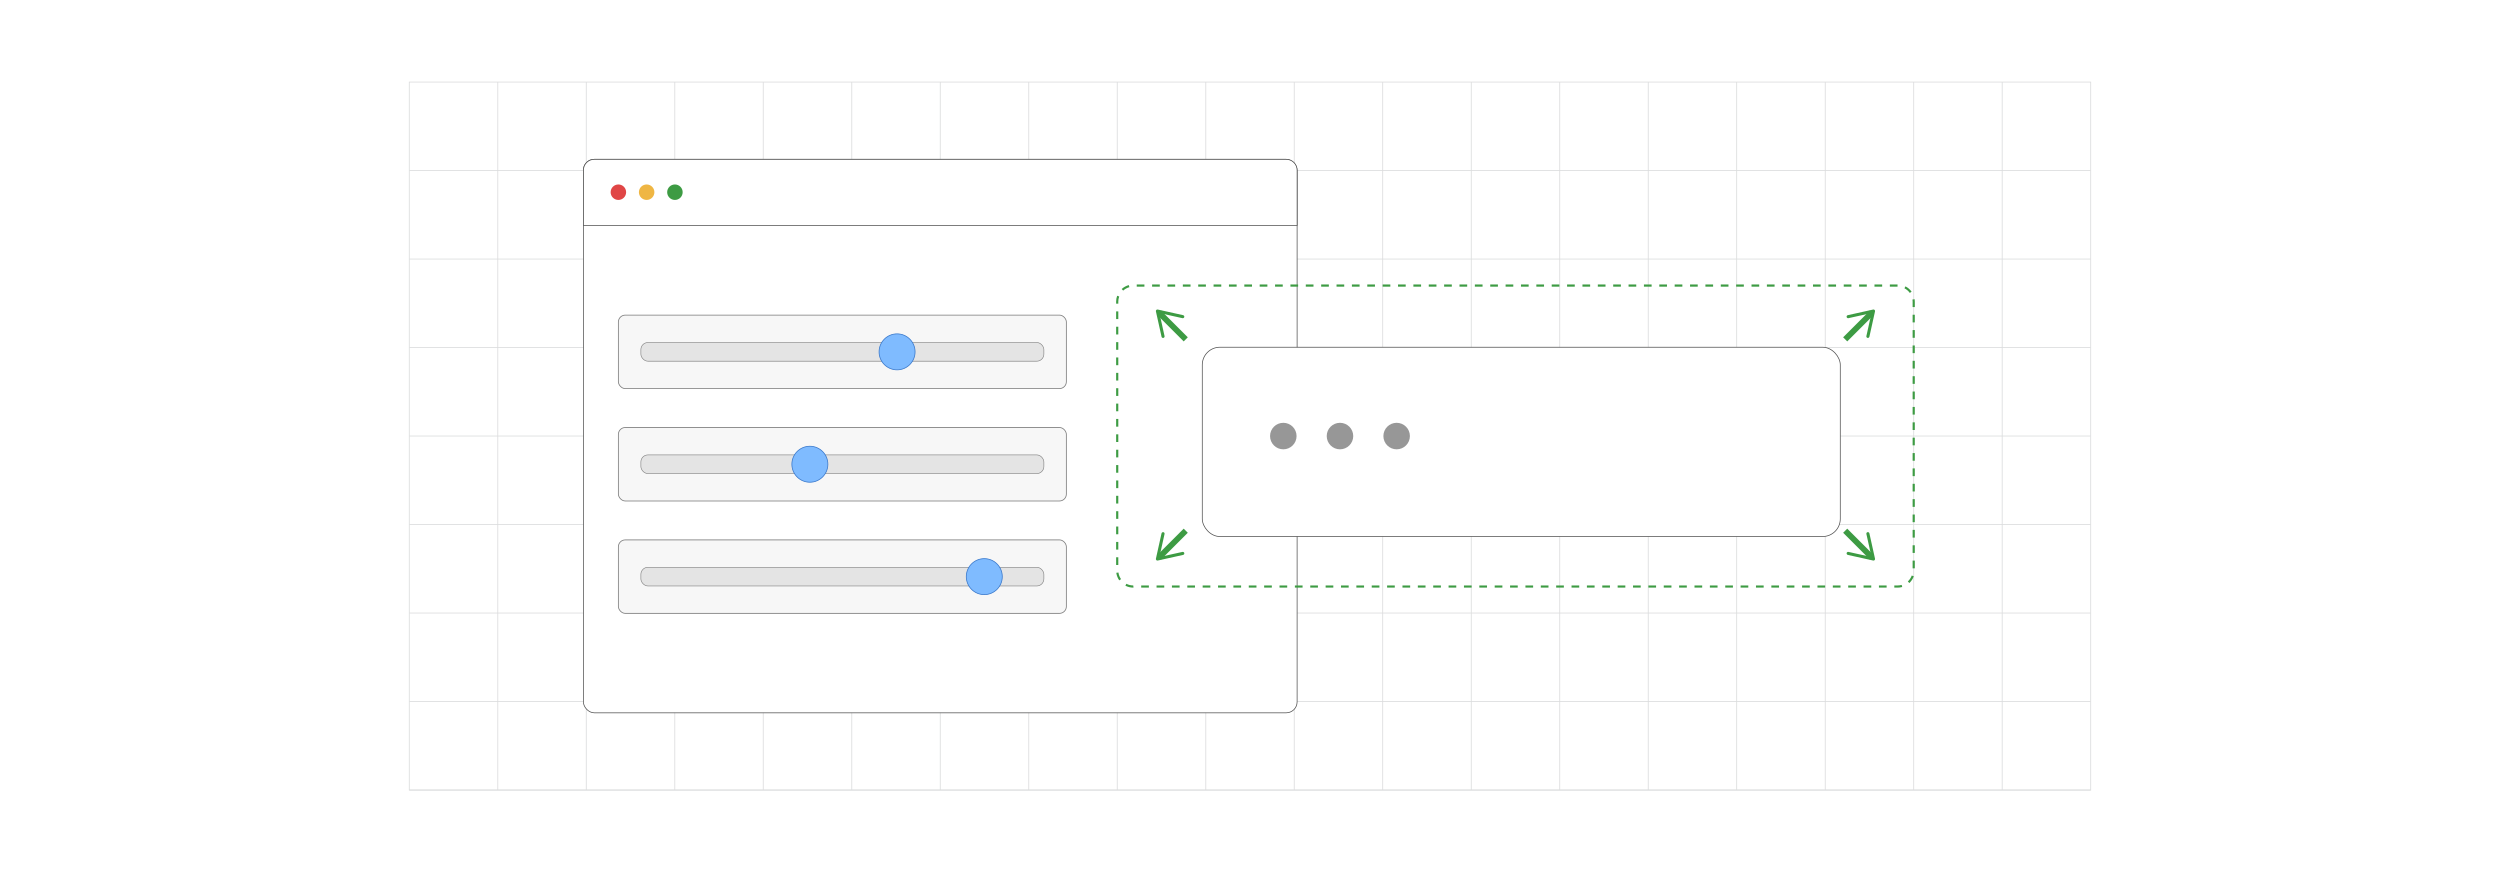 <?xml version="1.0" encoding="UTF-8"?><svg id="Layer_1" xmlns="http://www.w3.org/2000/svg" xmlns:xlink="http://www.w3.org/1999/xlink" viewBox="0 0 860 300"><defs><filter id="drop-shadow-1" filterUnits="userSpaceOnUse"><feOffset dx="2" dy="2"/><feGaussianBlur result="blur" stdDeviation="3"/><feFlood flood-color="#333" flood-opacity=".08"/><feComposite in2="blur" operator="in"/><feComposite in="SourceGraphic"/></filter></defs><rect y="0" width="860" height="300" rx="5" ry="5" fill="#fff" stroke-width="0"/><rect x="140.794" y="28.232" width="578.406" height="243.549" fill="none" stroke="#dbdcdd" stroke-miterlimit="10" stroke-width=".281"/><polyline points="719.2 271.78 688.764 271.78 688.752 271.78 658.316 271.78 627.88 271.78 597.432 271.78 597.42 271.78 566.996 271.78 536.56 271.78 536.548 271.78 506.111 271.78 475.663 271.78 475.651 271.78 445.215 271.78 414.791 271.78 384.331 271.78 353.895 271.78 323.459 271.78 323.447 271.78 293.011 271.78 262.563 271.78 262.551 271.78 232.127 271.78 201.69 271.78 201.679 271.78 171.242 271.78 140.794 271.78" fill="none" stroke="#dbdcdd" stroke-miterlimit="10" stroke-width=".281"/><polyline points="140.798 241.337 171.237 241.337 201.676 241.337 201.689 241.337 232.128 241.337 262.554 241.337 262.567 241.337 293.006 241.337 323.445 241.337 323.458 241.337 353.897 241.337 384.337 241.337 414.789 241.337 445.215 241.337 475.654 241.337 475.667 241.337 506.106 241.337 536.545 241.337 536.558 241.337 566.997 241.337 597.423 241.337 597.436 241.337 627.875 241.337 658.315 241.337 688.754 241.337 688.767 241.337 719.206 241.337" fill="none" stroke="#dbdcdd" stroke-miterlimit="10" stroke-width=".281"/><polyline points="140.798 210.885 171.237 210.885 201.676 210.885 201.689 210.885 232.128 210.885 262.554 210.885 262.567 210.885 293.006 210.885 323.445 210.885 323.458 210.885 353.897 210.885 384.337 210.885 414.789 210.885 445.215 210.885 475.654 210.885 475.667 210.885 506.106 210.885 536.545 210.885 536.558 210.885 566.997 210.885 597.423 210.885 597.436 210.885 627.875 210.885 658.315 210.885 688.754 210.885 688.767 210.885 719.206 210.885" fill="none" stroke="#dbdcdd" stroke-miterlimit="10" stroke-width=".281"/><polyline points="140.798 180.446 171.237 180.446 201.676 180.446 201.689 180.446 232.128 180.446 262.554 180.446 262.567 180.446 293.006 180.446 323.445 180.446 323.458 180.446 353.897 180.446 384.337 180.446 414.789 180.446 445.215 180.446 475.654 180.446 475.667 180.446 506.106 180.446 536.545 180.446 536.558 180.446 566.997 180.446 597.423 180.446 597.436 180.446 627.875 180.446 658.315 180.446 688.754 180.446 688.767 180.446 719.206 180.446" fill="none" stroke="#dbdcdd" stroke-miterlimit="10" stroke-width=".281"/><polyline points="140.798 149.994 171.237 149.994 201.676 149.994 201.689 149.994 232.128 149.994 262.554 149.994 262.567 149.994 293.006 149.994 323.445 149.994 323.458 149.994 353.897 149.994 384.337 149.994 414.789 149.994 445.215 149.994 475.654 149.994 475.667 149.994 506.106 149.994 536.545 149.994 536.558 149.994 566.997 149.994 597.423 149.994 597.436 149.994 627.875 149.994 658.315 149.994 688.754 149.994 688.767 149.994 719.206 149.994" fill="none" stroke="#dbdcdd" stroke-miterlimit="10" stroke-width=".281"/><polyline points="140.798 119.555 171.237 119.555 201.676 119.555 201.689 119.555 232.128 119.555 262.554 119.555 262.567 119.555 293.006 119.555 323.445 119.555 323.458 119.555 353.897 119.555 384.337 119.555 414.789 119.555 445.215 119.555 475.654 119.555 475.667 119.555 506.106 119.555 536.545 119.555 536.558 119.555 566.997 119.555 597.423 119.555 597.436 119.555 627.875 119.555 658.315 119.555 688.754 119.555 688.767 119.555 719.206 119.555" fill="none" stroke="#dbdcdd" stroke-miterlimit="10" stroke-width=".281"/><polyline points="140.798 89.116 171.237 89.116 201.676 89.116 201.689 89.116 232.128 89.116 262.554 89.116 262.567 89.116 293.006 89.116 323.445 89.116 323.458 89.116 353.897 89.116 384.337 89.116 414.789 89.116 445.215 89.116 475.654 89.116 475.667 89.116 506.106 89.116 536.545 89.116 536.558 89.116 566.997 89.116 597.423 89.116 597.436 89.116 627.875 89.116 658.315 89.116 688.754 89.116 688.767 89.116 719.206 89.116" fill="none" stroke="#dbdcdd" stroke-miterlimit="10" stroke-width=".281"/><polyline points="140.798 58.676 171.237 58.676 201.676 58.676 201.689 58.676 232.128 58.676 262.554 58.676 262.567 58.676 293.006 58.676 323.445 58.676 323.458 58.676 353.897 58.676 384.337 58.676 414.789 58.676 445.215 58.676 475.654 58.676 475.667 58.676 506.106 58.676 536.545 58.676 536.558 58.676 566.997 58.676 597.423 58.676 597.436 58.676 627.875 58.676 658.315 58.676 688.754 58.676 688.767 58.676 719.206 58.676" fill="none" stroke="#dbdcdd" stroke-miterlimit="10" stroke-width=".281"/><line x1="719.206" y1="28.237" x2="719.206" y2="28.224" fill="none" stroke="#dbdcdd" stroke-miterlimit="10" stroke-width=".281"/><polyline points="688.752 28.22 688.752 28.232 688.752 58.68 688.752 89.116 688.752 119.552 688.752 119.564 688.752 149.988 688.752 180.448 688.752 210.884 688.752 241.332 688.752 271.78" fill="none" stroke="#dbdcdd" stroke-miterlimit="10" stroke-width=".281"/><polyline points="658.316 28.22 658.316 28.232 658.316 58.68 658.316 89.116 658.316 119.552 658.316 119.564 658.316 149.988 658.316 180.448 658.316 210.884 658.316 241.332 658.316 271.78" fill="none" stroke="#dbdcdd" stroke-miterlimit="10" stroke-width=".281"/><polyline points="627.88 28.22 627.88 28.232 627.88 58.68 627.88 89.116 627.88 119.552 627.88 119.564 627.88 149.988 627.88 180.448 627.88 210.884 627.88 241.332 627.88 271.78" fill="none" stroke="#dbdcdd" stroke-miterlimit="10" stroke-width=".281"/><polyline points="597.42 28.22 597.42 28.232 597.42 58.68 597.42 89.116 597.42 119.552 597.42 119.564 597.42 149.988 597.42 180.448 597.42 210.884 597.42 241.332 597.42 271.78" fill="none" stroke="#dbdcdd" stroke-miterlimit="10" stroke-width=".281"/><polyline points="566.996 28.22 566.996 28.232 566.996 58.68 566.996 89.116 566.996 119.552 566.996 119.564 566.996 149.988 566.996 180.448 566.996 210.884 566.996 241.332 566.996 271.78" fill="none" stroke="#dbdcdd" stroke-miterlimit="10" stroke-width=".281"/><polyline points="536.548 28.22 536.548 28.232 536.548 58.68 536.548 89.116 536.548 119.552 536.548 119.564 536.548 149.988 536.548 180.448 536.548 210.884 536.548 241.332 536.548 271.78" fill="none" stroke="#dbdcdd" stroke-miterlimit="10" stroke-width=".281"/><polyline points="506.111 28.22 506.111 28.232 506.111 58.68 506.111 89.116 506.111 119.552 506.111 119.564 506.111 149.988 506.111 180.448 506.111 210.884 506.111 241.332 506.111 271.78" fill="none" stroke="#dbdcdd" stroke-miterlimit="10" stroke-width=".281"/><polyline points="475.651 28.22 475.651 28.232 475.651 58.68 475.651 89.116 475.651 119.552 475.651 119.564 475.651 149.988 475.651 180.448 475.651 210.884 475.651 241.332 475.651 271.78" fill="none" stroke="#dbdcdd" stroke-miterlimit="10" stroke-width=".281"/><polyline points="445.215 28.22 445.215 28.232 445.215 58.68 445.215 89.116 445.215 119.552 445.215 119.564 445.215 149.988 445.215 180.448 445.215 210.884 445.215 241.332 445.215 271.78" fill="none" stroke="#dbdcdd" stroke-miterlimit="10" stroke-width=".281"/><polyline points="414.791 28.22 414.791 28.232 414.791 58.68 414.791 89.116 414.791 119.552 414.791 119.564 414.791 149.988 414.791 180.448 414.791 210.884 414.791 241.332 414.791 271.78" fill="none" stroke="#dbdcdd" stroke-miterlimit="10" stroke-width=".281"/><polyline points="384.331 28.22 384.331 28.232 384.331 58.68 384.331 89.116 384.331 119.552 384.331 119.564 384.331 149.988 384.331 180.448 384.331 210.884 384.331 241.332 384.331 271.78" fill="none" stroke="#dbdcdd" stroke-miterlimit="10" stroke-width=".281"/><polyline points="353.895 28.22 353.895 28.232 353.895 58.68 353.895 89.116 353.895 119.552 353.895 119.564 353.895 149.988 353.895 180.448 353.895 210.884 353.895 241.332 353.895 271.78" fill="none" stroke="#dbdcdd" stroke-miterlimit="10" stroke-width=".281"/><polyline points="323.447 28.22 323.447 28.232 323.447 58.68 323.447 89.116 323.447 119.552 323.447 119.564 323.447 149.988 323.447 180.448 323.447 210.884 323.447 241.332 323.447 271.78" fill="none" stroke="#dbdcdd" stroke-miterlimit="10" stroke-width=".281"/><polyline points="293.011 28.22 293.011 28.232 293.011 58.68 293.011 89.116 293.011 119.552 293.011 119.564 293.011 149.988 293.011 180.448 293.011 210.884 293.011 241.332 293.011 271.78" fill="none" stroke="#dbdcdd" stroke-miterlimit="10" stroke-width=".281"/><polyline points="262.551 28.22 262.551 28.232 262.551 58.68 262.551 89.116 262.551 119.552 262.551 119.564 262.551 149.988 262.551 180.448 262.551 210.884 262.551 241.332 262.551 271.78" fill="none" stroke="#dbdcdd" stroke-miterlimit="10" stroke-width=".281"/><polyline points="232.127 28.22 232.127 28.232 232.127 58.68 232.127 89.116 232.127 119.552 232.127 119.564 232.127 149.988 232.127 180.448 232.127 210.884 232.127 241.332 232.127 271.78" fill="none" stroke="#dbdcdd" stroke-miterlimit="10" stroke-width=".281"/><polyline points="201.679 28.22 201.679 28.232 201.679 58.68 201.679 89.116 201.679 119.552 201.679 119.564 201.679 149.988 201.679 180.448 201.679 210.884 201.679 241.332 201.679 271.78" fill="none" stroke="#dbdcdd" stroke-miterlimit="10" stroke-width=".281"/><polyline points="171.242 28.22 171.242 28.232 171.242 58.68 171.242 89.116 171.242 119.552 171.242 119.564 171.242 149.988 171.242 180.448 171.242 210.884 171.242 241.332 171.242 271.78" fill="none" stroke="#dbdcdd" stroke-miterlimit="10" stroke-width=".281"/><rect x="200.688" y="54.802" width="245.518" height="190.408" rx="3.752" ry="3.752" fill="#fff" stroke="#4d4d4d" stroke-miterlimit="10" stroke-width=".251"/><path d="M446.206,58.557v18.983h-245.517v-18.983c0-2.078,1.681-3.752,3.752-3.752h238.014c2.071,0,3.752,1.673,3.752,3.752Z" fill="#fff" stroke="#4d4d4d" stroke-miterlimit="10" stroke-width=".251"/><circle cx="212.723" cy="66.118" r="2.664" fill="#e04646" stroke-width="0"/><circle cx="222.447" cy="66.118" r="2.664" fill="#efb643" stroke-width="0"/><circle cx="232.171" cy="66.118" r="2.664" fill="#3d9b43" stroke-width="0"/><path d="M652.798,202.145h-1.156v-.75h1.155c.466,0,.927-.062,1.371-.185l.199.723c-.509.141-1.037.212-1.569.212ZM648.998,202.145h-2.644v-.75h2.644v.75ZM643.711,202.145h-2.644v-.75h2.644v.75ZM638.424,202.145h-2.644v-.75h2.644v.75ZM633.136,202.145h-2.644v-.75h2.644v.75ZM627.849,202.145h-2.644v-.75h2.644v.75ZM622.562,202.145h-2.644v-.75h2.644v.75ZM617.274,202.145h-2.644v-.75h2.644v.75ZM611.987,202.145h-2.644v-.75h2.644v.75ZM606.7,202.145h-2.644v-.75h2.644v.75ZM601.413,202.145h-2.644v-.75h2.644v.75ZM596.126,202.145h-2.644v-.75h2.644v.75ZM590.839,202.145h-2.644v-.75h2.644v.75ZM585.552,202.145h-2.644v-.75h2.644v.75ZM580.264,202.145h-2.644v-.75h2.644v.75ZM574.977,202.145h-2.644v-.75h2.644v.75ZM569.69,202.145h-2.644v-.75h2.644v.75ZM564.403,202.145h-2.644v-.75h2.644v.75ZM559.115,202.145h-2.644v-.75h2.644v.75ZM553.828,202.145h-2.644v-.75h2.644v.75ZM548.541,202.145h-2.644v-.75h2.644v.75ZM543.254,202.145h-2.644v-.75h2.644v.75ZM537.967,202.145h-2.644v-.75h2.644v.75ZM532.679,202.145h-2.644v-.75h2.644v.75ZM527.392,202.145h-2.644v-.75h2.644v.75ZM522.105,202.145h-2.644v-.75h2.644v.75ZM516.818,202.145h-2.644v-.75h2.644v.75ZM511.531,202.145h-2.644v-.75h2.644v.75ZM506.244,202.145h-2.644v-.75h2.644v.75ZM500.956,202.145h-2.644v-.75h2.644v.75ZM495.669,202.145h-2.644v-.75h2.644v.75ZM490.382,202.145h-2.644v-.75h2.644v.75ZM485.094,202.145h-2.644v-.75h2.644v.75ZM479.807,202.145h-2.644v-.75h2.644v.75ZM474.52,202.145h-2.644v-.75h2.644v.75ZM469.233,202.145h-2.644v-.75h2.644v.75ZM463.946,202.145h-2.644v-.75h2.644v.75ZM458.659,202.145h-2.644v-.75h2.644v.75ZM453.372,202.145h-2.644v-.75h2.644v.75ZM448.084,202.145h-2.644v-.75h2.644v.75ZM442.797,202.145h-2.644v-.75h2.644v.75ZM437.51,202.145h-2.644v-.75h2.644v.75ZM432.222,202.145h-2.644v-.75h2.644v.75ZM426.935,202.145h-2.644v-.75h2.644v.75ZM421.648,202.145h-2.644v-.75h2.644v.75ZM416.361,202.145h-2.644v-.75h2.644v.75ZM411.074,202.145h-2.644v-.75h2.644v.75ZM405.787,202.145h-2.644v-.75h2.644v.75ZM400.5,202.145h-2.644v-.75h2.644v.75ZM395.213,202.145h-2.644v-.75h2.644v.75ZM389.926,202.145h-.078c-.944,0-1.884-.229-2.717-.661l.346-.666c.737.383,1.535.577,2.371.577l.078.75ZM656.807,200.568l-.512-.549c.604-.561,1.068-1.266,1.346-2.037l.705.253c-.316.883-.849,1.69-1.539,2.333ZM385.025,199.646c-.544-.77-.898-1.669-1.024-2.601l.744-.101c.109.812.418,1.597.894,2.269l-.613.433ZM658.691,195.502h-.75v-2.644h.75v2.644ZM384.697,194.353h-.75v-2.644h.75v2.644ZM658.691,190.215h-.75v-2.644h.75v2.644ZM384.697,189.066h-.75v-2.644h.75v2.644ZM658.691,184.928h-.75v-2.644h.75v2.644ZM384.697,183.779h-.75v-2.644h.75v2.644ZM658.691,179.641h-.75v-2.644h.75v2.644ZM384.697,178.491h-.75v-2.644h.75v2.644ZM658.691,174.353h-.75v-2.644h.75v2.644ZM384.697,173.204h-.75v-2.644h.75v2.644ZM658.691,169.066h-.75v-2.644h.75v2.644ZM384.697,167.917h-.75v-2.644h.75v2.644ZM658.691,163.779h-.75v-2.644h.75v2.644ZM384.697,162.63h-.75v-2.644h.75v2.644ZM658.691,158.492h-.75v-2.644h.75v2.644ZM384.697,157.343h-.75v-2.644h.75v2.644ZM658.691,153.205h-.75v-2.644h.75v2.644ZM384.697,152.055h-.75v-2.644h.75v2.644ZM658.691,147.917h-.75v-2.644h.75v2.644ZM384.697,146.768h-.75v-2.644h.75v2.644ZM658.691,142.63h-.75v-2.644h.75v2.644ZM384.697,141.481h-.75v-2.644h.75v2.644ZM658.691,137.343h-.75v-2.644h.75v2.644ZM384.697,136.194h-.75v-2.644h.75v2.644ZM658.691,132.056h-.75v-2.644h.75v2.644ZM384.697,130.906h-.75v-2.644h.75v2.644ZM658.691,126.769h-.75v-2.644h.75v2.644ZM384.697,125.619h-.75v-2.644h.75v2.644ZM658.691,121.482h-.75v-2.644h.75v2.644ZM384.697,120.332h-.75v-2.644h.75v2.644ZM658.691,116.194h-.75v-2.644h.75v2.644ZM384.697,115.045h-.75v-2.644h.75v2.644ZM658.691,110.907h-.75v-2.644h.75v2.644ZM384.697,109.757h-.75v-2.644h.75v2.644ZM658.691,105.62h-.75v-1.855c-.001-.248-.019-.494-.052-.734l.742-.104c.039.273.059.553.06.837v1.856ZM384.697,104.47h-.75v-.705c0-.698.121-1.381.359-2.029l.703.259c-.207.565-.312,1.16-.312,1.77v.705ZM656.98,100.768c-.479-.669-1.119-1.219-1.851-1.592l.342-.668c.836.427,1.569,1.058,2.118,1.823l-.609.438ZM386.368,99.969l-.506-.553c.695-.638,1.543-1.103,2.449-1.348l.195.725c-.791.213-1.53.62-2.139,1.176ZM652.752,98.616h-2.644v-.75h2.644v.75ZM647.465,98.616h-2.644v-.75h2.644v.75ZM642.178,98.616h-2.644v-.75h2.644v.75ZM636.89,98.616h-2.644v-.75h2.644v.75ZM631.603,98.616h-2.644v-.75h2.644v.75ZM626.316,98.616h-2.644v-.75h2.644v.75ZM621.029,98.616h-2.644v-.75h2.644v.75ZM615.742,98.616h-2.644v-.75h2.644v.75ZM610.455,98.616h-2.644v-.75h2.644v.75ZM605.168,98.616h-2.644v-.75h2.644v.75ZM599.881,98.616h-2.644v-.75h2.644v.75ZM594.593,98.616h-2.644v-.75h2.644v.75ZM589.306,98.616h-2.644v-.75h2.644v.75ZM584.018,98.616h-2.644v-.75h2.644v.75ZM578.731,98.616h-2.644v-.75h2.644v.75ZM573.444,98.616h-2.644v-.75h2.644v.75ZM568.157,98.616h-2.644v-.75h2.644v.75ZM562.87,98.616h-2.644v-.75h2.644v.75ZM557.583,98.616h-2.644v-.75h2.644v.75ZM552.296,98.616h-2.644v-.75h2.644v.75ZM547.009,98.616h-2.644v-.75h2.644v.75ZM541.721,98.616h-2.644v-.75h2.644v.75ZM536.433,98.616h-2.644v-.75h2.644v.75ZM531.146,98.616h-2.644v-.75h2.644v.75ZM525.859,98.616h-2.644v-.75h2.644v.75ZM520.572,98.616h-2.644v-.75h2.644v.75ZM515.285,98.616h-2.644v-.75h2.644v.75ZM509.998,98.616h-2.644v-.75h2.644v.75ZM504.711,98.616h-2.644v-.75h2.644v.75ZM499.424,98.616h-2.644v-.75h2.644v.75ZM494.137,98.616h-2.644v-.75h2.644v.75ZM488.849,98.616h-2.644v-.75h2.644v.75ZM483.562,98.616h-2.644v-.75h2.644v.75ZM478.274,98.616h-2.644v-.75h2.644v.75ZM472.987,98.616h-2.644v-.75h2.644v.75ZM467.7,98.616h-2.644v-.75h2.644v.75ZM462.413,98.616h-2.644v-.75h2.644v.75ZM457.126,98.616h-2.644v-.75h2.644v.75ZM451.839,98.616h-2.644v-.75h2.644v.75ZM446.552,98.616h-2.644v-.75h2.644v.75ZM441.264,98.616h-2.644v-.75h2.644v.75ZM435.977,98.616h-2.644v-.75h2.644v.75ZM430.69,98.616h-2.644v-.75h2.644v.75ZM425.403,98.616h-2.644v-.75h2.644v.75ZM420.115,98.616h-2.644v-.75h2.644v.75ZM414.828,98.616h-2.644v-.75h2.644v.75ZM409.541,98.616h-2.644v-.75h2.644v.75ZM404.254,98.616h-2.644v-.75h2.644v.75ZM398.967,98.616h-2.644v-.75h2.644v.75ZM393.68,98.616h-2.644v-.75h2.644v.75Z" fill="#3d9b43" stroke-width="0"/><rect x="411.583" y="117.447" width="219.473" height="65.118" rx="6.067" ry="6.067" fill="#fff" filter="url(#drop-shadow-1)" stroke="#4d4d4d" stroke-miterlimit="10" stroke-width=".251"/><circle cx="441.457" cy="150.006" r="4.56" fill="#979797" stroke-width="0"/><circle cx="460.952" cy="150.006" r="4.56" fill="#979797" stroke-width="0"/><circle cx="480.447" cy="150.006" r="4.56" fill="#979797" stroke-width="0"/><rect x="212.723" y="108.4" width="154.107" height="25.277" rx="2.373" ry="2.373" fill="#f7f7f7" stroke="gray" stroke-miterlimit="10" stroke-width=".285"/><rect x="220.461" y="117.824" width="138.631" height="6.429" rx="2.443" ry="2.443" fill="#e4e4e4" stroke="gray" stroke-miterlimit="10" stroke-width=".212"/><circle cx="308.595" cy="121.038" r="6.188" fill="#7fbbff" stroke="#3878cc" stroke-miterlimit="10" stroke-width=".269"/><rect x="212.723" y="147.061" width="154.107" height="25.277" rx="2.373" ry="2.373" fill="#f7f7f7" stroke="gray" stroke-miterlimit="10" stroke-width=".285"/><rect x="220.461" y="156.485" width="138.631" height="6.429" rx="2.443" ry="2.443" fill="#e4e4e4" stroke="gray" stroke-miterlimit="10" stroke-width=".212"/><circle cx="278.595" cy="159.699" r="6.188" fill="#7fbbff" stroke="#3878cc" stroke-miterlimit="10" stroke-width=".269"/><rect x="212.723" y="185.722" width="154.107" height="25.277" rx="2.373" ry="2.373" fill="#f7f7f7" stroke="gray" stroke-miterlimit="10" stroke-width=".285"/><rect x="220.461" y="195.146" width="138.631" height="6.429" rx="2.443" ry="2.443" fill="#e4e4e4" stroke="gray" stroke-miterlimit="10" stroke-width=".212"/><circle cx="338.595" cy="198.361" r="6.188" fill="#7fbbff" stroke="#3878cc" stroke-miterlimit="10" stroke-width=".269"/><line x1="407.894" y1="116.741" x2="398.676" y2="107.523" fill="none" stroke="#3d9b43" stroke-miterlimit="10" stroke-width="2"/><path d="M407.396,109.048c-.063.285-.347.466-.632.403l-7.917-1.756,1.756,7.917c.063.286-.117.57-.403.632-.285.063-.569-.12-.632-.403l-1.937-8.729c-.039-.177.015-.362.143-.49s.313-.182.49-.143l8.729,1.936c.102.023.191.074.26.142.124.124.183.306.143.49Z" fill="#3d9b43" stroke-width="0"/><line x1="634.745" y1="116.741" x2="643.963" y2="107.523" fill="none" stroke="#3d9b43" stroke-miterlimit="10" stroke-width="2"/><path d="M642.438,116.243c-.285-.063-.466-.347-.403-.632l1.756-7.917-7.917,1.756c-.286.063-.57-.117-.632-.403-.063-.285.12-.569.403-.632l8.729-1.936c.177-.039.362.015.49.143s.182.313.143.49l-1.937,8.729c-.023.102-.073.191-.142.26-.124.124-.306.183-.49.143Z" fill="#3d9b43" stroke-width="0"/><line x1="634.745" y1="182.565" x2="643.963" y2="191.783" fill="none" stroke="#3d9b43" stroke-miterlimit="10" stroke-width="2"/><path d="M635.243,190.258c.063-.285.347-.466.632-.403l7.917,1.756-1.756-7.917c-.063-.286.117-.57.403-.632.285-.063.569.12.632.403l1.937,8.729c.039.177-.015.362-.143.49s-.313.182-.49.143l-8.729-1.936c-.102-.023-.191-.074-.26-.142-.124-.124-.183-.306-.143-.49Z" fill="#3d9b43" stroke-width="0"/><line x1="407.894" y1="182.565" x2="398.676" y2="191.783" fill="none" stroke="#3d9b43" stroke-miterlimit="10" stroke-width="2"/><path d="M400.201,183.063c.285.063.466.347.403.632l-1.756,7.917,7.917-1.756c.286-.063.57.117.632.403.063.285-.12.569-.403.632l-8.729,1.936c-.177.039-.362-.015-.49-.143s-.182-.313-.143-.49l1.937-8.729c.023-.102.073-.191.142-.26.124-.124.306-.183.49-.143Z" fill="#3d9b43" stroke-width="0"/></svg>